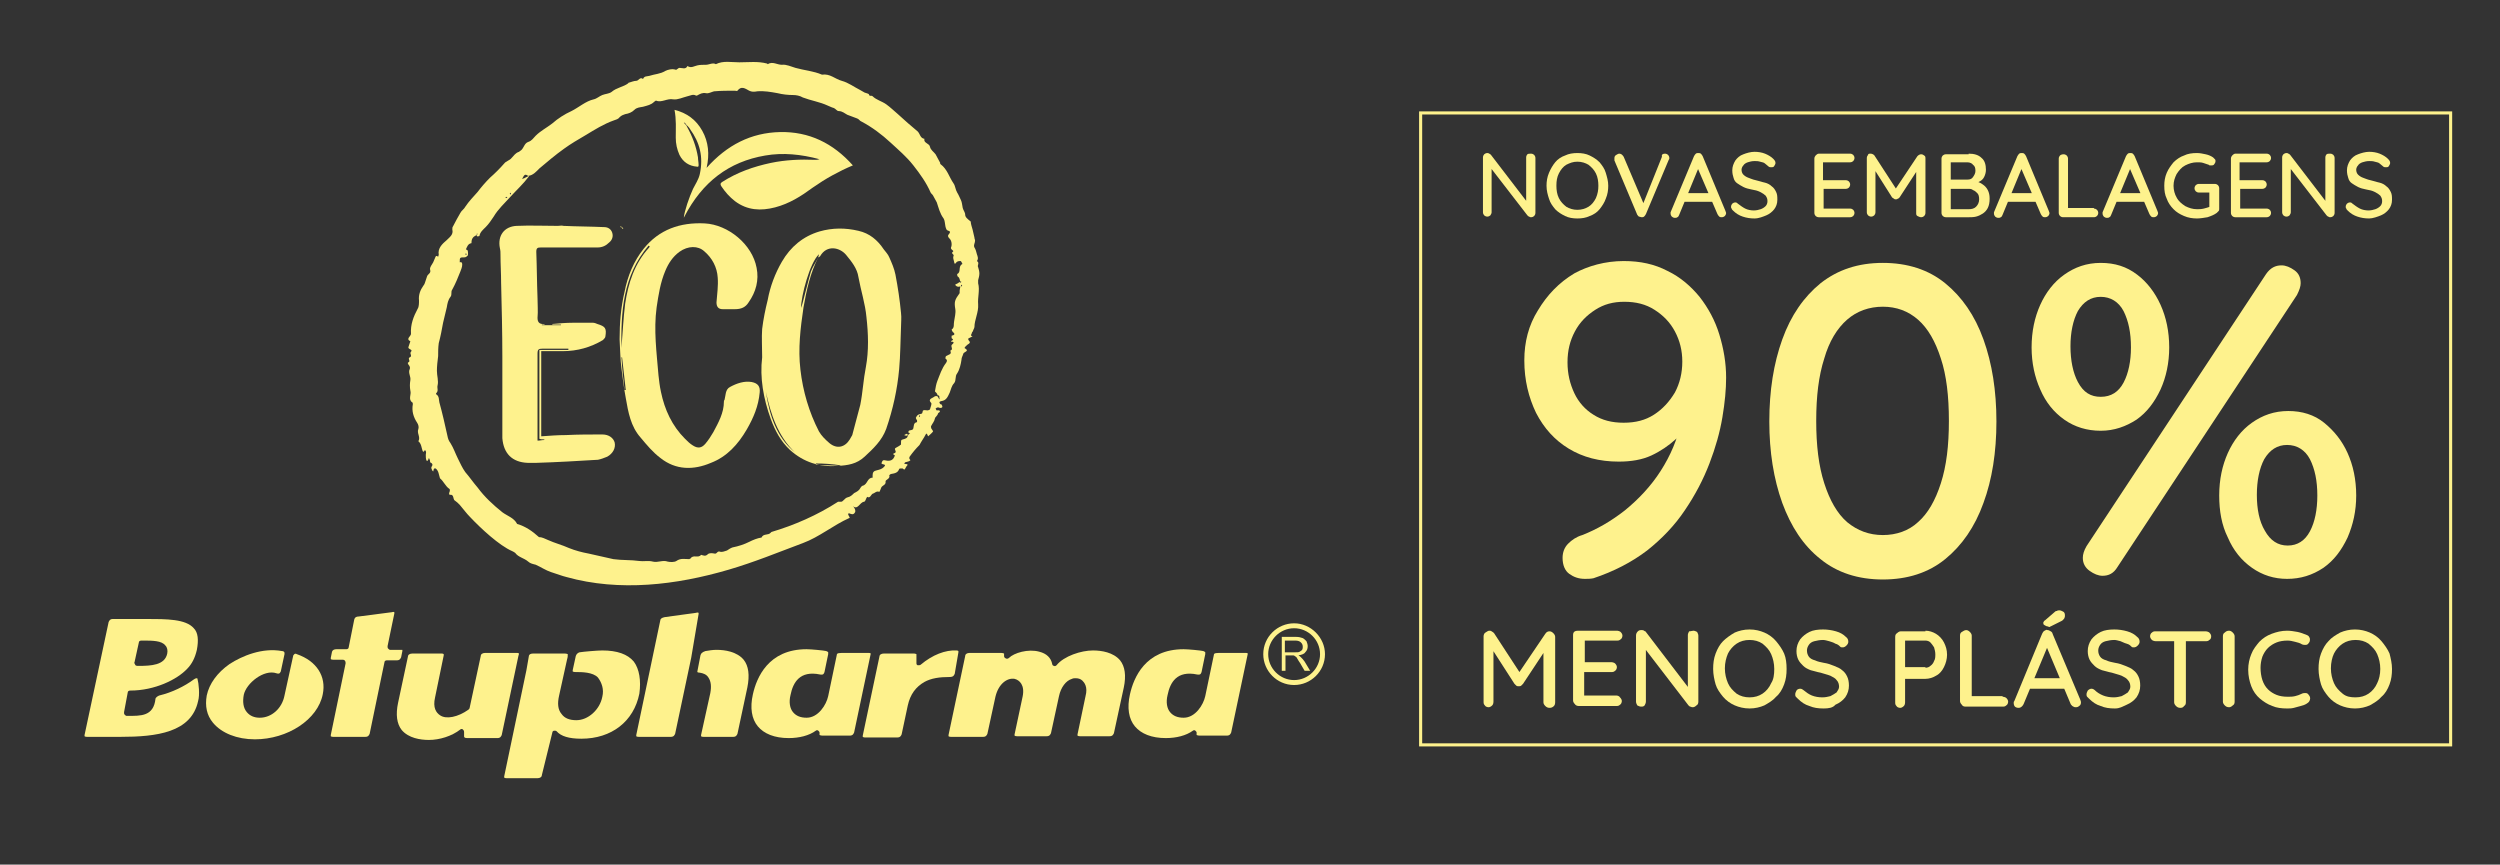 <svg xmlns="http://www.w3.org/2000/svg" xmlns:xlink="http://www.w3.org/1999/xlink" id="Layer_1" x="0px" y="0px" width="405.1px" height="140.1px" viewBox="0 0 405.1 140.1" xml:space="preserve"><rect x="0" y="0" width="405.1" height="140.1" fill="#333333" stroke="none"/> <g> <g> <g> <g> <path fill="#FEF28D" d="M111.3,20.5c0.9,1.6,1.5,3.2,1.8,5c0,0.4,0.1,0.8,0.1,1.2c0,0.2,0,0.4-0.3,0.3c-1.2-0.1-2.2-0.7-2.8-1.9 c-0.4-0.9-0.6-1.8-0.6-2.8c0-1.5,0.1-2.9-0.2-4.5c2,0.5,3.5,1.6,4.5,3.4c1,1.8,1.2,3.8,0.7,6c3.3-3.7,7.2-5.7,11.9-5.8 c4.7-0.1,8.6,1.8,11.8,5.4c-1.2,0.5-2.2,1-3.3,1.6c-1.1,0.6-2.2,1.3-3.2,2c-1.9,1.4-3.8,2.6-6.1,3.2c-2.3,0.6-4.5,0.5-6.5-1 c-0.9-0.7-1.6-1.5-2.2-2.4c-0.2-0.3-0.2-0.5,0.1-0.7c2.5-1.6,5.1-2.5,7.9-3.1c2.4-0.5,4.8-0.6,7.2-0.5c0.2,0,0.4,0,0.7-0.1 c-3-0.8-5.9-1.1-8.8-0.6c-5.9,1-10.2,4.3-13.1,9.9c0,0.1-0.1,0.1-0.1,0.2c0.1-1.1,0.9-3.4,1.5-4.7c0.4-0.8,0.9-1.5,1.1-2.4 c0.6-2.8,0-5.1-1.6-7.3c-0.1-0.2-0.3-0.4-0.5-0.6c-0.1-0.1-0.1-0.1-0.2-0.2c0-0.1-0.1-0.2-0.2-0.2c0-0.1,0-0.1-0.1-0.1 c0,0,0,0,0,0c0,0,0.1,0.1,0.1,0c-0.1,0.1,0,0.2,0.1,0.3C111.2,20.3,111.3,20.4,111.3,20.5z"></path> <path fill="#FEF28D" d="M100.7,36.9c-0.1-0.1-0.2-0.1-0.1-0.2l0,0C100.7,36.7,100.8,36.8,100.7,36.9 C100.8,36.9,100.8,36.9,100.7,36.9z"></path> <path fill="#FEF28D" d="M100.8,36.8c0.1,0.1,0.1,0.1,0.2,0.2c0,0-0.1,0.1-0.1,0.1C100.8,37,100.8,37,100.8,36.8 C100.8,36.9,100.8,36.9,100.8,36.8z"></path> <path fill="#FEF28D" d="M100.6,36.7c0,0.1-0.1,0-0.1,0c0,0,0,0,0,0C100.6,36.6,100.6,36.6,100.6,36.7 C100.6,36.7,100.6,36.7,100.6,36.7z"></path> <g> <path fill="#FEF28D" d="M123.5,57.9c0-1.7-0.1-3.2,0-4.6c0.2-1.6,0.5-3.1,0.9-4.7c0.4-2.2,1.2-4.3,2.3-6.2 c1.4-2.4,3.4-4.1,6.1-4.9c2.1-0.6,4.2-0.6,6.3-0.1c1.8,0.4,3.1,1.5,4.1,3c0.3,0.4,0.7,0.8,0.9,1.3c0.4,0.9,0.8,1.8,1,2.8 c0.4,2.1,0.7,4.1,0.9,6.2c0.1,0.8,0,1.5,0,2.3c-0.1,2.3-0.1,4.6-0.3,6.8c-0.3,3.3-1,6.5-2.1,9.7c-0.7,1.9-2.1,3.2-3.5,4.5 c-1.3,1.2-2.7,1.4-4.4,1.5c-2.9,0.2-5.5-0.6-7.7-2.6c-1.5-1.4-2.4-3.1-3.1-5C123.7,64.6,123.1,61.2,123.5,57.9z M132.6,41.7 c0-0.2,0.1-0.3,0.1-0.5c-1.5,1.4-2.9,6.8-2.9,8.7c0.1-0.2,0.1-0.4,0.2-0.6c0.5-1.8,0.9-3.6,1.4-5.3 C131.7,43.2,132.2,42.5,132.6,41.7c-1.3,2.5-1.9,5.3-2.4,8.1c-0.5,3.4-0.9,6.7-0.5,10.1c0.4,3.5,1.4,6.9,3,10 c0.4,0.7,1,1.3,1.7,1.9c1.2,1,2.5,0.7,3.3-0.6c0.1-0.2,0.3-0.5,0.4-0.7c0.4-1.6,0.9-3.3,1.3-4.9c0.4-2,0.5-4.1,0.9-6.1 c0.5-2.7,0.4-5.4,0.1-8.1c-0.2-2.2-0.9-4.3-1.3-6.5c-0.2-1.4-1.1-2.5-2-3.6c-1-1.2-3.1-1.7-4.2,0.2 C132.8,41.6,132.7,41.7,132.6,41.7z M128.8,73.3c-2.8-2.7-3.9-6.2-4.7-9.8C124.7,67.3,125.8,70.8,128.8,73.3z M132.2,75.1 c0,0.1,0,0.1,0,0.2c1.3,0.1,2.7,0.1,4,0.2c0,0,0-0.1,0-0.1C134.9,75.2,133.6,75.1,132.2,75.1z"></path> <path fill="#FEF28D" d="M100.4,55c0-2.6,0.2-5.2,0.8-7.7c0.5-2.6,1.5-5,3.1-7c2.5-3.1,5.9-4.3,9.9-4.1c3.8,0.2,7.7,3.4,8.4,7.2 c0.4,2-0.1,3.9-1.3,5.6c-0.5,0.8-1.2,1.1-2.2,1.1c-0.7,0-1.3,0-2,0c-0.7,0-1-0.4-1-1.1c0.1-1.3,0.3-2.7,0.2-4 c-0.1-1.7-0.9-3.2-2.2-4.3c-1-0.9-2.6-0.9-4,0.1c-1.1,0.8-1.8,1.9-2.3,3.1c-0.8,1.9-1.1,3.9-1.4,5.9c-0.5,3.7,0,7.3,0.3,11 c0.1,0.9,0.2,1.8,0.4,2.7c0.6,2.9,1.8,5.5,3.9,7.6c0.4,0.4,0.8,0.8,1.3,1.1c0.8,0.5,1.4,0.4,2-0.3c0.5-0.6,0.9-1.2,1.3-1.9 c0.8-1.5,1.7-3.1,1.7-4.9c0-0.1,0-0.2,0.1-0.3c0.2-0.7,0.1-1.7,0.9-2.1c1.1-0.6,2.3-1,3.5-0.8c1,0.2,1.4,0.7,1.3,1.7 c-0.2,2.2-1,4.1-2.1,6c-1.4,2.4-3.2,4.4-5.8,5.4c-2.8,1.2-5.7,1.2-8.2-0.8c-1.2-0.9-2.2-2.1-3.2-3.3c-1.6-1.8-2-4.1-2.4-6.4 c-0.3-1.6-0.5-3.2-0.7-4.8C100.5,58.2,100.5,56.6,100.4,55z M100.7,56.6c0-0.1,0-0.2,0-0.2c0.2-2.4,0.3-4.8,0.6-7.2 c0.5-3.3,1.5-6.5,3.9-9.1c0,0,0-0.1,0.1-0.2c-0.1,0-0.1,0-0.2-0.1C100.9,44.7,100.6,50.6,100.7,56.6z M101.2,63.2 c0.1,0,0.1,0,0.2,0c-0.2-1.8-0.4-3.5-0.6-5.3c0,0-0.1,0-0.1,0C100.8,59.7,101,61.5,101.2,63.2z"></path> <path fill="#FEF28D" d="M88.3,52.6c-0.2,0-0.3,0-0.5,0c0,0,0,0,0,0.1c1,0,2.1,0,3.1,0c0,0,0-0.1,0-0.1c-0.5,0-0.9,0-1.4,0 c0,0,0-0.1,0-0.1c1.1-0.1,2.2-0.2,3.3-0.2c1.1,0,2.2,0,3.3,0c0.2,0,0.5,0.1,0.7,0.2c1.3,0.4,1.5,0.7,1.3,2 c0,0.2-0.2,0.4-0.4,0.6c-2,1.2-4.2,1.8-6.5,1.8c-1.2,0-2.3,0-3.5,0c0,4.6,0,9.2,0,13.8c1.4-0.1,2.7-0.2,4-0.2 c2-0.1,3.9-0.1,5.9-0.1c1.1,0,1.8,0.6,2,1.3c0.2,0.9-0.3,1.8-1.2,2.3c-0.5,0.2-1,0.4-1.5,0.5c-3.3,0.2-6.7,0.4-10,0.5 c-0.5,0-0.9,0-1.4,0c-2.5-0.1-3.9-1.5-4.1-4c0-0.4,0-0.9,0-1.3c0-3.9,0-7.9,0-11.8c0-4-0.1-8.1-0.2-12.1c0-1.5-0.1-3-0.1-4.5 c0-0.4,0-0.7-0.1-1.1c-0.4-2,0.7-3.5,2.7-3.6c2.2-0.1,4.5,0,6.7,0c0.3,0,0.6-0.1,0.9,0c2.2,0.1,4.4,0.1,6.6,0.2 c0.6,0,1.1,0.3,1.3,0.9c0.2,0.6,0,1.2-0.5,1.6c-0.5,0.5-1.1,0.8-1.9,0.8c-2.1,0-4.1,0-6.2,0c-1,0-2,0-3,0 c-0.5,0-0.7,0.1-0.7,0.7c0.1,2.5,0.1,5,0.2,7.5c0,1.1,0.1,2.1,0,3.2c0,0.7,0.3,1,0.9,1C88.1,52.5,88.2,52.5,88.3,52.6 C88.3,52.5,88.3,52.6,88.3,52.6z M92.1,56.7c0-0.1,0-0.1,0-0.2c-1.4,0-2.8,0-4.2,0c-0.6,0-0.8,0.1-0.8,0.8c0,4.5,0,8.9,0,13.4 c0,0.2,0,0.4,0,0.7c0.4,0,0.7-0.1,1.1-0.1c0,0,0-0.1,0-0.1c-0.3,0-0.6,0-0.8-0.1c0-4.8,0-9.5,0-14.4 C89,56.7,90.5,56.7,92.1,56.7z"></path> </g> <path fill="#FEF28D" d="M156.4,34.8c0-0.4-0.3-0.7-0.4-1.1c-0.1-0.4-0.1-0.9-0.3-1.3c-0.2-0.4-0.4-0.9-0.6-1.2 c-0.3-0.5-0.3-1.1-0.6-1.5c-0.7-1-1-2.3-2.1-3.1c-0.1,0,0-0.2-0.1-0.3c-0.2-0.4-0.5-0.9-0.7-1.3c-0.3-0.4-0.8-0.7-0.9-1.2 c-0.1-0.6-1.1-0.6-0.9-1.3c-0.7-0.1-0.7-0.8-1.1-1.2c-1.1-0.9-2.1-1.8-3.2-2.8c-0.6-0.5-1.2-1.1-1.9-1.6 c-0.7-0.5-1.6-0.7-2.2-1.3c-0.2-0.2-0.5,0.1-0.6-0.3c0-0.1-0.4-0.2-0.7-0.3c-0.2-0.1-0.5-0.3-0.7-0.4c-1-0.5-1.9-1.2-3-1.5 c-1.1-0.3-1.9-1.2-3.2-1c-1.4-0.6-2.9-0.7-4.3-1.1c-0.7-0.2-1.5-0.6-2.2-0.5c-0.8,0-1.5-0.6-2.3-0.1c0,0-0.1-0.1-0.1-0.1 c-1.5-0.4-3-0.2-4.5-0.2c-1.3,0-2.6-0.3-3.8,0.3c-0.5-0.3-1.1,0.1-1.6,0.1c-0.5,0-1,0-1.4,0.1c-0.5,0.1-1,0.5-1.6,0.1 c-0.3,0.6-0.8,0.3-1.3,0.3c-0.2,0-0.5,0.4-0.6,0.3c-0.6-0.2-1.3,0-1.7,0.2c-0.8,0.5-1.7,0.5-2.6,0.8c-0.4,0.1-0.8,0-1,0.5 c-0.5-0.4-0.7,0.3-1.1,0.3c-0.4,0-0.8,0.2-1.2,0.3c0,0-0.1,0-0.1,0.1c-0.8,0.6-1.9,0.7-2.7,1.4c-0.4,0.3-1,0.3-1.5,0.5 c-0.5,0.2-0.9,0.6-1.4,0.7c-1.3,0.3-2.4,1.3-3.6,1.9c-1.1,0.5-2.2,1.2-3.1,2c-0.9,0.7-1.9,1.2-2.7,2c-0.4,0.4-0.6,0.8-1.2,1 c-0.6,0.2-0.7,0.9-1.1,1.3c-0.1,0.1-0.3,0.2-0.4,0.3c-0.6,0.2-0.8,0.6-1.2,1c-0.3,0.4-0.9,0.5-1.2,0.9c-0.7,0.8-1.5,1.6-2.3,2.3 c-0.7,0.7-1.4,1.5-2,2.3c-0.7,0.8-1.4,1.5-2,2.4c-0.2,0.4-0.6,0.6-0.8,1c-0.4,0.7-0.8,1.4-1.2,2.2c-0.1,0.1-0.1,0.3-0.1,0.5 c0.2,0.8-0.4,1.2-0.9,1.7c-0.7,0.6-1.5,1.3-1.3,2.4c0,0.1-0.1,0.2-0.1,0.3c-0.4-0.3-0.4,0-0.5,0.2c-0.1,0.2-0.2,0.5-0.3,0.7 c-0.2,0.4-0.6,0.8-0.5,1.2c0.2,0.6-0.4,0.7-0.5,1.1c-0.1,0.2-0.1,0.4-0.2,0.6c-0.1,0.3-0.2,0.7-0.4,0.9 c-0.5,0.7-0.8,1.5-0.7,2.4c0,0.4,0,1-0.2,1.3c-0.7,1.3-1.2,2.6-1.1,4.1c0,0.4-0.9,0.8-0.1,1.2c-0.1,0.3-0.2,0.6-0.3,0.9 c-0.2,0.4,0.8,0.4,0.4,0.8c-0.3,0.3,0.3,0.7-0.2,0.9c-0.4,0.2,0.2,0.6-0.2,0.8c-0.2,0.1-0.1,0.2,0,0.4c0.2,0.2,0.3,0.5,0.2,0.7 c-0.3,0.6,0.2,1.2,0.1,1.8c-0.1,0.6-0.1,1.1,0,1.7c0.2,0.6-0.4,1.4,0.3,1.9c0.1,0,0.1,0.2,0.1,0.3c-0.2,1.1,0.1,2.1,0.7,3 c0.2,0.3,0.3,0.7,0.2,1c-0.3,0.7,0.4,1.3,0,2c0.5,0.4,0.5,1.1,0.7,1.6c0,0,0.1,0.1,0.1,0.1c0.2,0,0.2-0.5,0.4-0.1 c0.1,0.2,0,0.4,0,0.6c0,0.3,0,0.6,0.1,0.9c0,0,0.1,0.1,0.2,0.1c0-0.1,0-0.2,0.1-0.2c0-0.1,0.1-0.2,0.1-0.3 c0,0.1,0.1,0.1,0.1,0.2c0.1,0.2,0.1,0.3,0.1,0.5c0.4,0.2,0.5,0.4,0.2,0.8c0,0.1,0,0.3,0.1,0.4c0,0.1,0.1,0.2,0.2,0.3 c0-0.1,0.1-0.3,0.1-0.4c0-0.1,0.2-0.1,0.3-0.1c0.5,0.4,0.5,1,0.7,1.6c0.6,0.5,0.9,1.3,1.5,1.7c0.1,0,0.1,0.2,0.1,0.3 c0,0.2-0.2,0.4-0.1,0.6c0.1,0.2,0.4-0.1,0.6,0.3c0.1,0.2,0.1,0.6,0.3,0.7c0.3,0.2,0.5,0.4,0.8,0.7c0.6,0.7,1.1,1.4,1.7,2 c1.7,1.8,4.7,4.6,6.8,5.5c0.2,0.1,0.4,0.2,0.5,0.3c0.5,0.7,1.4,0.8,2.1,1.4c0.3,0.3,0.8,0.4,1.2,0.5c0.9,0.4,1.6,0.9,2.5,1.2 c0.5,0.2,1,0.3,1.5,0.5c0.3,0.1,0.6,0.2,1,0.3c8.6,2.4,17.8,1.3,26.3-1.2c4.1-1.2,8-2.8,12-4.3c2.7-1,4.9-2.9,7.6-4.1 c0,0,0,0,0,0c-0.1-0.3-0.4-0.6-0.2-0.7c0.1-0.1,0.3,0.1,0.5,0.1c0.3,0.1,0.6-0.2,0.6-0.5c0-0.3-0.2-0.6-0.4-0.8 c0.8,0.7,1.1-0.6,1.8-0.7c0.2,0,0.3-0.4,0.4-0.6c0.1-0.1,0.1-0.2,0.1-0.2c0.5,0.3,0.6-0.3,0.9-0.5c0.4-0.1,0.6-0.5,1.1-0.3 c0.1-0.2,0.2-0.4,0.3-0.7c0.2-0.4,0.8-0.4,0.7-1c0-0.3,0.8-0.4,0.6-1c0,0,0.2-0.2,0.3-0.2c0.6-0.1,1.1-0.2,1.3-0.8 c0-0.1,0.3-0.1,0.5-0.1c0.2,0,0.3,0.4,0.5,0c0.1-0.2,0.2-0.4,0.4-0.6c-0.1,0-0.1-0.1-0.2-0.1c-0.1,0-0.2,0-0.4-0.1 c0.1-0.1,0.1-0.1,0.2-0.2c0.3-0.1,0.6-0.1,0.8-0.3c0.1-0.1-0.3-0.2-0.1-0.6c0.5-0.7,1-1.3,1.6-1.9c0.3-0.6,0.7-1.1,1-1.7 c0.1-0.2,0.2-0.2,0.3,0.1c0,0.1,0.1,0.1,0.1,0.2c0.3-0.3,0.6-0.5,0.8-0.8c0-0.1-0.2-0.3-0.3-0.5c0-0.1-0.1-0.3,0-0.4 c0.2-0.4,0.5-0.7,0.6-1.2c0-0.2,0.4-0.4,0.5-0.8c0-0.1,0.3-0.2,0.3-0.3c0-0.3-0.3-0.2-0.5-0.2c-0.1,0-0.1-0.2-0.2-0.3 c0.1-0.1,0.3-0.2,0.4-0.2c0.1,0,0.2,0.1,0.4,0.1c0.3,0,0.4-0.2,0.2-0.5c0-0.1-0.2-0.1-0.2-0.1c-0.2-0.2-0.3-0.4,0.1-0.5 c0.9-0.1,1.1-0.8,1.4-1.4c0.2-0.5,0.3-1.1,0.7-1.5c0.4-0.5,0.1-1.1,0.5-1.6c0.4-0.6,0.6-1.5,0.7-2.2c0-0.4,0.2-0.6,0.3-1 c0.1-0.3,1.1-0.4,0.2-0.9c0,0,0-0.1,0.1-0.2c0.2-0.2,0.4-0.4,0.6-0.5c0.4-0.3-0.1-0.5-0.1-0.7c0-0.1,0-0.2,0.1-0.2 c0.2-0.1,0.4-0.2,0.6-0.3c-0.5-0.1-0.1-0.4-0.1-0.6c0-0.1,0.2-0.2,0.2-0.4c0.1-0.2,0.2-0.4,0.2-0.5c0-1.2,0.7-2.4,0.6-3.7 c-0.1-1.1,0.3-2.3,0-3.4c0-0.2,0-0.3,0-0.5c0.1-0.4,0.2-0.7,0.2-1.1c0-0.3-0.1-0.7-0.2-1c-0.2-0.3,0.3-0.7-0.2-1 c0.3-0.4,0.1-0.8,0-1.1c-0.1-0.4-0.2-0.8-0.4-1.1c-0.2-0.4,0.1-0.7,0.1-1.1c0-0.2-0.1-0.3-0.1-0.5l-0.3-1.3 c-0.1-0.4-0.3-0.9-0.3-1.3C156.8,35.5,156.4,35.2,156.4,34.8z M82.7,31.2c0,0.1,0.1,0.1,0.1,0.2c0,0,0,0.1-0.1,0.1 c0,0-0.1-0.1-0.1-0.1C82.7,31.2,82.7,31.2,82.7,31.2z M82.1,31.9c0,0,0.1,0,0.1,0.1c-0.1,0-0.1,0.1-0.2,0.1c0,0-0.1,0-0.1-0.1 C82,32,82,31.9,82.1,31.9z M75.5,41c0,0.1,0.1,0.1,0.1,0.2c0,0,0,0.1-0.1,0.1c0,0-0.1-0.1-0.1-0.1C75.5,41.1,75.5,41,75.5,41z M149,67.6l-0.1-0.1c0-0.1,0-0.1,0.1-0.2c0,0,0.1,0,0.1,0.1C149,67.5,149,67.5,149,67.6z M155.9,46.3c0,0.1-0.1,0.1-0.2,0.1 c0-0.2,0.1-0.2,0.1-0.3C155.9,46.2,155.9,46.3,155.9,46.3z M155.9,42.8c-0.7,0.4-0.1,1.3-0.8,1.6c0,0,0,0.4,0.1,0.4 c0.3,0.2,0.3,0.5,0.4,0.8l0.1,0c0,0,0,0-0.1,0c0.1,0,0.2,0.1,0.2,0.1c-0.1,0-0.1,0.1-0.2,0.1c0,0-0.1-0.1-0.1-0.1 c-0.2,0.1-0.4,0.3-0.5,0.3c-0.2,0.1-0.3,0.1-0.1,0.3c0.2,0.2,0.5,0.2,0.7,0.1c0,0.3-0.1,0.5-0.1,0.7c0,0.1,0,0.3,0,0.4 c-0.8,1.1-0.9,1.4-0.7,2.6c0.1,0.6-0.1,1.3-0.2,2c-0.1,0.4,0.1,1-0.4,1.3c0,0,0.1,0.3,0.2,0.4c0.4,0.3,0.3,0.5-0.2,0.6 c0,0,0,0.4,0,0.4c0.3,0.2,0.3,0.3,0,0.4c0,0-0.1,0.2-0.1,0.2c0.4-0.1,0.6,0.1,0.2,0.4c-0.4,0.3,0.3,0.8-0.3,1 c0,0.2,0.2,0.4-0.1,0.6c-0.2,0.1-0.4,0.2-0.6,0.3c-0.1,0.1-0.1,0.3-0.1,0.4c0.3,0.2,0.3,0.4,0.1,0.7c-0.7,0.9-1,1.9-1.4,2.9 c-0.2,0.5-0.3,1.1-0.4,1.7c0,0.1,0.4,0.3,0.4,0.6c0,0,0.1,0.1,0.1,0.1c0,0,0-0.1,0-0.1c0.1,0.1,0.2,0.2,0.3,0.4 c-0.1,0-0.1,0-0.2-0.1c0.2,0.3,0.2,0.4,0.1,0.4c-0.1-0.2-0.2-0.3-0.3-0.5c-0.4-0.1-0.5,0.1-0.7,0.2c-0.4,0.2-0.8,0.4-0.3,0.9 c0.1,0.2-0.1,0.6-0.2,1c0,0.1-0.3,0.2-0.4,0.2c-0.2,0-0.5-0.1-0.7,0c-0.1,0-0.1,0.4-0.2,0.5c-0.2,0.1-0.5,0.1-0.6,0.2 c-0.2,0.1-0.3,0.3-0.4,0.5c0,0.1,0.1,0.3,0.2,0.4c0,0.1,0,0.2,0,0.3c-0.6,0.1-0.5,0.6-0.6,1c-0.1,0.5-0.9,0.1-0.8,0.7 c0.1,0,0.2,0.1,0.3,0.1c-0.1,0-0.1,0.1-0.2,0.1c-0.1,0.1-0.1,0.2-0.2,0.3c0-0.1,0-0.2-0.1-0.3c-0.1,0-0.2,0-0.3,0.1 c-0.1,0-0.1,0.1-0.2,0.1c0.1,0,0.2,0.1,0.3,0.1c0.1,0,0.2,0,0.3-0.1c0,0.5-0.4,0.6-0.8,0.7c-0.3,0.1-0.3,0.1-0.3,0.7 c0,0.1,0,0.2-0.1,0.2c-0.2,0.2-0.5,0.3-0.8,0.5c-0.3,0.2,0.3,0.6-0.1,0.8c-0.6,0.2,0,0.3,0,0.4c-0.2,0.7-0.7,1-1.5,0.8 c-0.4-0.1-0.5,0-0.6,0.3c-0.1,0.2-0.1,0.2,0.1,0.3c0.5,0.1,0.5,0.2,0.2,0.5c-0.3,0.3-0.7,0.4-1.1,0.5c-0.5,0.1-0.7,0.3-0.7,0.8 c0,0.1,0,0.2,0,0.4c-0.9,0-0.8,1.1-1.6,1.3c-0.1,0-0.3,0.2-0.4,0.4c-0.2,0.4-0.6,0.6-1,0.8c-0.3,0.3-0.6,0.6-1.1,0.7 c-0.4,0.1-0.7,0.7-1,0.7c-0.2,0-0.3,0-0.5,0c-3.4,2.2-7.1,3.8-10.8,4.9c0,0,0,0-0.1,0.1c-0.4,0.5-1.2,0.1-1.5,0.8 c-0.7,0.1-1.4,0.4-2,0.7c-0.8,0.4-1.7,0.7-2.7,0.9c-0.3,0.1-0.6,0.3-0.9,0.5c-0.3,0.1-0.8,0.3-1.1,0.2c-0.5-0.2-0.5,0.4-0.9,0.3 c-0.4-0.1-0.9-0.1-1.1,0.1c-0.4,0.4-0.7,0.2-1.1,0.1c-0.4,0.6-1.3-0.1-1.7,0.6c0,0-0.1,0-0.2,0.1c-0.7,0-1.4-0.2-2.1,0.3 c-0.3,0.2-1,0.2-1.4,0.1c-0.8-0.3-1.6,0.2-2.4,0c-0.7-0.2-1.5,0-2.2-0.1c-1.4-0.2-2.8-0.1-4.2-0.3c-1.3-0.3-2.7-0.6-4-0.9 c-1.1-0.2-2.2-0.5-3.2-0.9c-1.1-0.5-2.3-0.8-3.4-1.3c-0.3-0.1-0.6-0.3-1-0.4c-0.2-0.1-0.4,0-0.5-0.1c-1-0.9-2.1-1.7-3.5-2.1 c-0.5-1-1.6-1.3-2.4-1.9c-1.5-1.2-2.9-2.5-4-4c-0.7-0.8-1.3-1.7-2-2.5c-0.5-0.7-0.8-1.4-1.2-2.2c-0.4-0.8-0.7-1.7-1.2-2.5 c-0.3-0.4-0.4-0.7-0.5-1.2c-0.4-1.8-0.8-3.6-1.3-5.4c-0.1-0.4,0-1-0.5-1.3c0,0-0.1-0.1,0-0.2c0.4-0.4,0.1-0.8,0.2-1.2 c0.2-0.8-0.1-1.6-0.1-2.4c0-0.8,0.1-1.6,0.2-2.4c0-0.7,0-1.4,0.1-2.1c0.3-1.1,0.5-2.2,0.7-3.3c0.2-0.8,0.4-1.7,0.6-2.5 c0.1-0.6,0.2-1.2,0.6-1.7c0.3-0.4,0-0.8,0.3-1.2c0.5-0.9,0.9-1.9,1.3-2.9c0.1-0.3,0.3-0.7,0.3-1.1c0-0.2,0-0.5-0.4-0.4 c0-0.8,0-0.8,0.8-0.8c0.2,0,0.4-0.2,0.5-0.3c0.1-0.3,0-0.6,0-0.8c-0.1-0.1-0.3-0.2-0.3-0.2c0.2-0.4,0.3-0.9,0.9-1 c0-0.7,0.2-1,0.8-1.3c0-0.2,0.1-0.2,0.1-0.3c0,0.1,0.1,0.1,0.1,0.1c0,0.1-0.1,0.1-0.2,0.1l0.1,0.3c0.1,0,0.4,0,0.4-0.1 c0.1-0.6,0.6-1,1-1.4c0.5-0.5,0.9-1.1,1.3-1.7c0.7-1.2,1.8-2.2,2.7-3.2c1-1.1,2.1-2.1,3-3.3c0,0,0-0.1,0-0.1 c-0.2,0.1-0.4,0.2-0.6,0.3c-0.1,0.1-0.3,0.1-0.5,0.2c0.4-0.8,0.5-0.8,1-0.5c0.8-0.1,1.3-0.7,1.8-1.2c1.3-1.1,2.6-2.2,4-3.2 c1.1-0.8,2.3-1.5,3.5-2.2c1.5-0.9,2.9-1.8,4.6-2.4c0.3-0.1,0.7-0.2,0.9-0.5c0.3-0.3,0.6-0.4,0.9-0.5c0.6-0.1,1.1-0.3,1.5-0.7 c0.4-0.4,0.9-0.4,1.4-0.5c0.7-0.2,1.3-0.3,1.8-0.8c0.1-0.1,0.3-0.2,0.3-0.2c0.9,0.4,1.8-0.4,2.8-0.2c0.7,0.1,1.5-0.3,2.3-0.5 c0.5-0.1,0.9-0.4,1.4-0.1c0,0,0.2,0,0.3-0.1c0.4-0.2,0.7-0.4,1.3-0.3c0.4,0.1,0.9-0.2,1.3-0.3c1.1-0.1,2.3-0.1,3.4-0.1 c0.1,0,0.3,0.1,0.4,0c0.6-0.8,1.2-0.4,1.9,0c0.4,0.2,0.8,0.2,1.3,0.1c1.1-0.1,2.2,0.1,3.3,0.3c0.8,0.2,1.7,0.3,2.5,0.3 c0.5,0,1.1,0.1,1.6,0.4c1.3,0.5,2.7,0.7,4,1.3c0.3,0.1,0.6,0.3,1,0.4c0.3,0.1,0.5,0.5,0.8,0.5c0.6,0,1,0.4,1.4,0.6 c0.5,0.2,1.1,0.4,1.6,0.6c0.3,0.1,0.4,0.4,0.7,0.5c1.7,0.9,3.3,2.1,4.7,3.4c1.3,1.2,2.6,2.3,3.7,3.7c1.1,1.4,2.1,2.8,2.8,4.4 c0.1,0.2,0.3,0.3,0.4,0.5c0.2,0.4,0.4,0.7,0.6,1.1c0.3,0.9,0.5,1.8,1.1,2.6c0.2,0.3,0.2,0.8,0.3,1.3c0.1,0.3,0.1,0.6,0.5,0.7 c0.3,0.1,0.3,0.2,0.1,0.5c-0.3,0.3-0.2,0.5,0.1,0.8c0.3,0.3,0.4,1,0.2,1.4c-0.1,0.4,0.6,0.5,0.3,0.7c-0.4,0.3,0.3,0.4,0.1,0.7 c-0.1,0.2,0,0.6,0.1,0.9c0.1,0.7,0.3,0.1,0.5,0c0.1,0,0.2-0.1,0.3-0.1c0.1,0,0.2,0,0.3,0C155.9,42.6,156,42.8,155.9,42.8z"></path> </g> </g> </g> </g> <g> <g> <g> <path fill="#FEF28D" d="M32,110c0,0,0-0.1-0.1-0.1c-0.1,0-0.2,0-0.5,0.2c-1.5,1.1-3.5,2.1-5.6,2.6c-0.3,0.1-0.6,0.4-0.6,0.5 c-0.3,2.9-2.4,2.8-4.5,2.8l-0.2,0c-0.1,0-0.2-0.1-0.3-0.2c-0.1-0.1-0.1-0.2-0.1-0.4l0.6-3.2c0-0.2,0.2-0.3,0.4-0.3 c4,0,7.6-1.8,9.2-3.5c0.8-0.8,1.3-1.8,1.6-3.1c0.3-1.6,0.2-2.8-0.5-3.5c-1.3-1.5-4.4-1.5-7.7-1.5h-5.4c-0.5,0-0.6,0.3-0.7,0.5 l-3.9,18.3c0,0,0,0,0,0c0,0.1,0,0.2,0,0.2c0,0,0.1,0.1,0.4,0.1h5.4c5.9,0,11.5-0.7,12.6-5.8C32.4,112.6,32.2,110.7,32,110z M21.8,107.3l0.7-3.2c0-0.2,0.2-0.3,0.4-0.3l0.3,0c1.5,0,3,0,3.6,0.8c0.3,0.3,0.4,0.8,0.3,1.3c0,0,0,0,0,0c-0.4,1.9-2.6,2-4.7,2 c0,0-0.1,0-0.1,0h-0.1c-0.1,0-0.3-0.1-0.3-0.2C21.8,107.5,21.7,107.4,21.8,107.3z"></path> <path fill="#FEF28D" d="M45.7,105.5c-3.2-0.6-6.5,0.8-8.5,2.1c-2,1.4-3.3,3.2-3.7,5.1c-0.3,1.7,0,3.2,1,4.4 c1.4,1.7,3.9,2.7,6.8,2.7c5.3,0,10.2-3.2,11-7.3c0.6-2.9-1-5.4-4.2-6.5c0,0,0,0,0,0c-0.2-0.1-0.3-0.1-0.4,0 c-0.1,0.1-0.2,0.2-0.2,0.3l-1.4,6.4c-0.4,2.1-2.1,3.6-4,3.6c-0.9,0-1.6-0.3-2.1-0.9c-0.6-0.7-0.7-1.7-0.5-2.8 c0.4-1.9,3.3-4.2,5.3-3.5c0.6,0.2,0.6-0.2,0.7-0.3l0.6-2.8c0-0.1,0-0.2,0-0.2C46.1,105.6,45.9,105.5,45.7,105.5z"></path> <path fill="#FEF28D" d="M64.8,105.3h-1.6c-0.1,0-0.2-0.1-0.3-0.2c-0.1-0.1-0.1-0.2-0.1-0.4l1.1-5.3c0-0.1,0-0.2,0-0.2 c0,0-0.1-0.1-0.4,0l-5.4,0.7c-0.3,0-0.6,0.1-0.7,0.5l-0.9,4.5c0,0.2-0.2,0.3-0.4,0.3h-1.6c-0.3,0-0.6,0.1-0.7,0.4c0,0,0,0,0,0 l-0.2,1c0,0.1,0,0.2,0,0.2c0,0,0.1,0.1,0.4,0.1h1.6c0.1,0,0.3,0.1,0.3,0.2c0.1,0.1,0.1,0.2,0.1,0.4l-2.4,11.6c0,0.1,0,0.2,0,0.2 c0,0,0.1,0.1,0.4,0.1h5.2c0.5,0,0.6-0.3,0.7-0.5l2.4-11.6c0-0.2,0.2-0.3,0.4-0.3h1.6c0.5,0,0.6-0.3,0.7-0.5l0.2-1 c0-0.1,0-0.2,0-0.2C65.1,105.3,65,105.3,64.8,105.3z"></path> <path fill="#FEF28D" d="M84.1,105.9c0,0-0.1-0.1-0.3-0.1h-5.2c-0.4,0-0.7,0.2-0.7,0.5l-1.8,8.4c0,0.1-0.1,0.2-0.2,0.3 c-1.7,1.2-3.6,1.6-4.6,0.9c-0.6-0.4-1.2-1.2-0.8-2.9l1.4-6.8c0-0.1,0-0.2,0-0.2c0,0-0.1-0.1-0.3-0.1h-4.8c-0.4,0-0.7,0.2-0.7,0.5 l-1.6,7.5c-0.4,1.9-0.2,3.4,0.6,4.4c1.1,1.3,3,1.6,4.4,1.6c1.7,0,3.7-0.6,5.1-1.7c0.1-0.1,0.3-0.1,0.4,0c0.1,0.1,0.2,0.2,0.2,0.4 v0.7c0,0.1,0,0.3,0.5,0.3h4.9c0.5,0,0.6-0.3,0.7-0.5l2.7-12.8C84.1,106,84.1,105.9,84.1,105.9z"></path> <path fill="#FEF28D" d="M102.7,107.2c-1-1.2-2.7-1.8-5.1-1.8c-0.8,0-3.1,0.2-3.7,0.3c-0.3,0.1-0.5,0.3-0.6,0.6l-0.5,2.3 c0,0.1,0,0.2,0,0.2c0,0,0.1,0.1,0.5,0.1c0,0,0,0,0,0h0.1c0.8,0,2.7,0,3.5,0.9c0.6,0.8,1,1.9,0.7,3.1c-0.4,2.1-2.3,3.8-4.2,3.8 c-1.1,0-1.9-0.3-2.4-1c-0.6-0.7-0.7-1.7-0.4-3l1.3-5.9c0.1-0.3,0.1-0.5,0.1-0.8v0c0,0-0.2-0.1-0.5-0.1h-5.1 c-0.6,0-0.7,0.3-0.7,0.4c0,0,0,0,0,0l-0.4,2.3c0,0,0,0,0,0l-3.6,17.2c0,0.1,0,0.2,0,0.2c0,0,0.1,0.1,0.4,0.1h5 c0.4,0,0.7-0.2,0.7-0.5l1.7-6.9c0-0.2,0.2-0.3,0.3-0.3c0.2,0,0.3,0,0.4,0.1c0.7,0.8,2,1.2,4,1.2c4.9,0,8.5-2.8,9.4-7.3 C103.9,110.3,103.6,108.4,102.7,107.2z"></path> <g> <path fill="#FEF28D" d="M121.1,111.4c0.4-2,0.2-3.5-0.6-4.5c-1.1-1.3-3-1.6-4.4-1.6c-0.6,0-1.2,0.1-1.8,0.2 c-0.6,0.2-0.7,0.4-0.8,0.7l-0.5,2.6c0,0.1,0,0.1,0,0.1c0,0,0.1,0.1,0.4,0.1c0.6,0.1,1.1,0.3,1.4,0.8c0.4,0.6,0.5,1.4,0.3,2.5 l-1.5,6.8c0,0.1,0,0.2,0,0.2c0,0,0.1,0.1,0.4,0.1h4.8c0.5,0,0.6-0.3,0.7-0.5L121.1,111.4C121.1,111.4,121.1,111.4,121.1,111.4z"></path> <path fill="#FEF28D" d="M113.2,99.5c0-0.1,0-0.2,0-0.2c0,0-0.2-0.1-0.4,0l-5.1,0.7c-0.5,0.1-0.7,0.3-0.7,0.5l-3.9,18.6 c0,0,0,0,0,0c0,0.1,0,0.2,0,0.2c0,0,0.1,0.1,0.4,0.1h5.2c0.5,0,0.6-0.3,0.7-0.5l2.6-12.3L113.2,99.5z"></path> </g> <path fill="#FEF28D" d="M141.1,105.9c0,0-0.1-0.1-0.3-0.1h-4.4c-0.8,0-0.8,0.2-0.8,0.3l-1.4,6.7c-0.3,1.4-1.6,3.5-3.5,3.5 c-1,0-1.7-0.3-2.2-0.9c-0.5-0.6-0.7-1.6-0.4-2.8c0.4-2,1.5-4,4.8-3.3c0.6,0.1,0.6-0.2,0.7-0.4l0.6-2.9c0-0.1,0-0.2,0-0.3 c0-0.1-0.2-0.1-0.3-0.2c-0.4-0.1-2.5-0.3-3.2-0.3c-6.2,0-8.1,4.6-8.7,7.3c-0.5,2.2-0.2,4,0.8,5.2c1,1.2,2.7,1.9,5,1.9 c1.7,0,3.3-0.4,4.4-1.2c0.1-0.1,0.3-0.1,0.4,0c0.1,0.1,0.2,0.2,0.2,0.3l0,0.4c0,0,0.2,0.1,0.5,0.1h4.4c0.5,0,0.6-0.3,0.7-0.5 l2.7-12.8C141.1,106,141.1,105.9,141.1,105.9z"></path> <path fill="#FEF28D" d="M202.2,105.9c0,0-0.1-0.1-0.3-0.1h-4.4c-0.8,0-0.8,0.2-0.8,0.3l-1.4,6.7c-0.3,1.4-1.6,3.5-3.5,3.5 c-1,0-1.7-0.3-2.2-0.9c-0.5-0.6-0.7-1.6-0.4-2.8c0.4-2,1.5-4,4.8-3.3c0.6,0.1,0.6-0.2,0.7-0.4l0.6-2.9c0-0.1,0-0.2,0-0.3 c0-0.1-0.2-0.1-0.3-0.2c-0.4-0.1-2.5-0.3-3.2-0.3c-6.2,0-8.1,4.6-8.7,7.3c-0.5,2.2-0.2,4,0.8,5.2c1,1.2,2.7,1.9,5,1.9 c1.7,0,3.3-0.4,4.4-1.2c0.1-0.1,0.3-0.1,0.4,0c0.1,0.1,0.2,0.2,0.2,0.3l0,0.4c0,0,0.2,0.1,0.5,0.1h4.4c0.5,0,0.6-0.3,0.7-0.5 l2.7-12.8C202.2,106,202.2,105.9,202.2,105.9z"></path> <path fill="#FEF28D" d="M155.3,105.7c0-0.1,0-0.2,0-0.2c0,0-0.1-0.1-0.3-0.1c-1.8-0.1-3.9,0.7-5.8,2.3c-0.1,0.1-0.3,0.1-0.5,0.1 c-0.2-0.1-0.2-0.2-0.2-0.4l0-1.2c0,0,0,0,0,0c0-0.1,0-0.2,0-0.2c0,0-0.2-0.1-0.4-0.1h-4.9c-0.4,0-0.7,0.2-0.7,0.5l-2.7,12.8 c0,0.1,0,0.2,0,0.2c0,0,0.1,0.1,0.4,0.1h5.2c0.5,0,0.6-0.3,0.7-0.5l1-4.7c0.4-1.8,1.3-3,2.7-3.8c1.1-0.6,2.4-0.8,4.1-0.8 c0.7,0,0.7-0.4,0.8-0.5L155.3,105.7C155.3,105.7,155.3,105.7,155.3,105.7z"></path> <path fill="#FEF28D" d="M182.1,111.4c0.4-1.9,0.2-3.4-0.6-4.4c-1.1-1.3-3-1.6-4.4-1.6c-1.9,0-4.7,0.9-5.9,2.4 c-0.1,0.1-0.3,0.2-0.4,0.1c-0.2,0-0.3-0.2-0.3-0.3c-0.2-1-0.9-1.7-2.1-2c-1.8-0.5-4.1,0.2-4.9,1c-0.1,0.1-0.3,0.2-0.5,0.1 c-0.2-0.1-0.3-0.2-0.3-0.4l0-0.4c0,0,0,0,0,0c0,0-0.2-0.1-0.5-0.1h-5.1c-0.4,0-0.7,0.2-0.7,0.5l-2.7,12.8c0,0.1,0,0.2,0,0.2 c0,0,0.1,0.1,0.4,0.1h5.2c0.5,0,0.6-0.3,0.7-0.5l1.3-6c0.5-2.1,1.9-3.1,3.1-2.9c0.8,0.2,1.7,1,1.3,2.9l-1.3,6.1 c0,0.1,0,0.2,0,0.2c0,0,0.1,0.1,0.4,0.1h4.8c0.5,0,0.6-0.3,0.7-0.5l1.3-6c0.3-1.4,1.1-2.5,2.1-2.8c0.2-0.1,0.4-0.1,0.6-0.1 c0.4,0,0.8,0.1,1.1,0.4c0.3,0.3,0.9,1,0.5,2.5l-1.3,6.2c0,0.1,0,0.2,0,0.2c0,0,0.1,0.1,0.4,0.1h4.8c0.5,0,0.6-0.3,0.7-0.5 L182.1,111.4C182.1,111.4,182.1,111.4,182.1,111.4z"></path> </g> </g> <g> <g> <path fill="#FEF28D" d="M209.7,111c-2.8,0-5-2.3-5-5c0-2.8,2.3-5,5-5s5,2.3,5,5C214.7,108.8,212.4,111,209.7,111z M209.7,101.8 c-2.3,0-4.2,1.9-4.2,4.2c0,2.3,1.9,4.2,4.2,4.2c2.3,0,4.2-1.9,4.2-4.2C213.9,103.7,212,101.8,209.7,101.8z"></path> </g> <g> <path fill="#FEF28D" d="M207.7,108.8v-5.6h2.3c0.5,0,0.8,0.1,1.1,0.2c0.2,0.1,0.4,0.3,0.6,0.5c0.1,0.3,0.2,0.5,0.2,0.8 c0,0.4-0.1,0.7-0.4,1c-0.2,0.3-0.6,0.4-1.1,0.5c0.2,0.1,0.3,0.2,0.4,0.3c0.2,0.2,0.4,0.4,0.6,0.7l0.9,1.5h-0.9l-0.7-1.2 c-0.2-0.3-0.4-0.6-0.5-0.8c-0.1-0.2-0.2-0.3-0.4-0.4c-0.1-0.1-0.2-0.1-0.3-0.1c-0.1,0-0.2,0-0.4,0h-0.8v2.5H207.7z M208.4,105.7 h1.5c0.3,0,0.6,0,0.7-0.1c0.2-0.1,0.3-0.2,0.4-0.3c0.1-0.2,0.1-0.3,0.1-0.5c0-0.3-0.1-0.5-0.3-0.7c-0.2-0.2-0.5-0.3-0.9-0.3h-1.7 V105.7z"></path> </g> </g> </g> <g> <path fill="#FEF28D" d="M263.1,42.3c2.7,0,5,0.5,7.1,1.6c2.1,1,3.8,2.5,5.2,4.2c1.4,1.8,2.5,3.8,3.2,6.1c0.7,2.3,1.1,4.6,1.1,7 c0,1.9-0.2,4-0.6,6.4c-0.4,2.4-1.1,4.9-2.1,7.5c-1,2.6-2.3,5.1-4,7.6c-1.6,2.4-3.7,4.6-6.1,6.5c-2.5,1.9-5.4,3.4-8.7,4.5 c-0.5,0.1-0.9,0.1-1.4,0.1c-1,0-1.8-0.3-2.5-0.8s-1.1-1.4-1.1-2.6c0-0.9,0.3-1.7,0.9-2.3c0.6-0.6,1.3-1.1,2.3-1.4 c2.3-0.9,4.6-2.2,6.9-4c2.2-1.8,4.2-3.9,5.8-6.4c1.6-2.5,2.7-5.1,3.3-7.9l1.8-0.3c-0.7,1-1.6,2-2.7,3.1c-1.1,1-2.4,1.9-3.9,2.6 c-1.5,0.7-3.3,1-5.3,1c-3.1,0-5.8-0.7-8.1-2.1c-2.3-1.4-4-3.3-5.3-5.8c-1.2-2.5-1.9-5.3-1.9-8.5c0-3,0.7-5.7,2.2-8.1 c1.5-2.5,3.4-4.5,5.9-6C257.3,43.1,260.1,42.3,263.1,42.3z M263.2,48.9c-1.8,0-3.3,0.4-4.7,1.3c-1.4,0.9-2.5,2-3.3,3.5 c-0.8,1.5-1.2,3.1-1.2,5c0,1.9,0.4,3.5,1.1,5c0.7,1.5,1.8,2.7,3.1,3.5c1.4,0.9,3,1.3,4.9,1.3c1.9,0,3.5-0.4,4.9-1.3 s2.5-2.1,3.4-3.6c0.8-1.5,1.2-3.2,1.2-5c0-1.8-0.4-3.4-1.2-4.9c-0.8-1.5-1.9-2.6-3.3-3.5C266.7,49.3,265.1,48.9,263.2,48.9z"></path> <path fill="#FEF28D" d="M305.1,93.9c-4,0-7.4-1.1-10.1-3.3c-2.8-2.2-4.8-5.3-6.2-9.1c-1.4-3.9-2.1-8.3-2.1-13.2 c0-5,0.7-9.4,2.1-13.3c1.4-3.9,3.5-6.9,6.2-9.1c2.8-2.2,6.1-3.3,10.1-3.3c4,0,7.4,1.1,10.1,3.3c2.7,2.2,4.8,5.2,6.2,9.1 c1.4,3.9,2.1,8.3,2.1,13.3c0,5-0.7,9.4-2.1,13.2c-1.4,3.9-3.5,6.9-6.2,9.1C312.5,92.8,309.1,93.9,305.1,93.9z M305.1,86.7 c2.2,0,4.2-0.7,5.7-2.1c1.6-1.4,2.8-3.5,3.7-6.3c0.9-2.8,1.3-6.1,1.3-10.1c0-4-0.4-7.4-1.3-10.1c-0.9-2.8-2.1-4.9-3.7-6.3 c-1.6-1.4-3.5-2.1-5.7-2.1c-2.2,0-4.2,0.7-5.8,2.1c-1.6,1.4-2.9,3.5-3.7,6.3c-0.9,2.8-1.3,6.1-1.3,10.1c0,4,0.4,7.3,1.3,10.1 s2.1,4.9,3.7,6.3C301,86,302.9,86.7,305.1,86.7z"></path> <path fill="#FEF28D" d="M340.4,69.8c-2.2,0-4.2-0.6-5.9-1.8c-1.7-1.2-3-2.8-3.9-4.9c-0.9-2-1.4-4.3-1.4-6.8c0-2.6,0.5-4.9,1.4-6.9 c0.9-2,2.2-3.7,3.9-4.9c1.7-1.2,3.6-1.9,5.9-1.9c2.3,0,4.2,0.6,5.9,1.9c1.6,1.2,2.9,2.9,3.8,4.9c0.9,2,1.4,4.3,1.4,6.9 c0,2.5-0.5,4.8-1.4,6.8c-1,2.1-2.2,3.7-3.9,4.9C344.5,69.1,342.6,69.8,340.4,69.8z M340.4,64.3c1.7,0,2.9-0.8,3.7-2.3 c0.8-1.5,1.2-3.5,1.2-5.7c0-2.4-0.4-4.3-1.2-5.9c-0.8-1.5-2.1-2.3-3.7-2.3c-1.6,0-2.8,0.8-3.7,2.3c-0.8,1.5-1.2,3.5-1.2,5.7 c0,2.3,0.4,4.3,1.2,5.8C337.6,63.6,338.8,64.3,340.4,64.3z M340.7,93.3c-0.7,0-1.4-0.3-2.1-0.8c-0.7-0.5-1.1-1.2-1.1-2.1 c0-0.6,0.2-1.2,0.6-1.9l29.1-44.1c0.7-1,1.5-1.4,2.5-1.4c0.7,0,1.4,0.3,2.1,0.8c0.7,0.5,1,1.2,1,2.1c0,0.5-0.2,1.1-0.6,1.9 l-29.1,44.1C342.5,92.9,341.7,93.3,340.7,93.3z M370.6,93.8c-2.1,0-4-0.6-5.7-1.8c-1.7-1.2-3-2.8-3.9-4.9c-1-2-1.4-4.3-1.4-6.8 c0-2.6,0.5-4.9,1.4-6.9c0.9-2,2.2-3.7,3.9-4.9c1.7-1.2,3.6-1.9,5.9-1.9c2.2,0,4.2,0.6,5.8,1.9s2.9,2.9,3.8,4.9 c0.9,2,1.4,4.3,1.4,6.9c0,2.5-0.5,4.7-1.4,6.8c-1,2.1-2.2,3.7-3.9,4.9C374.7,93.2,372.8,93.8,370.6,93.8z M370.7,88.4 c1.6,0,2.8-0.8,3.6-2.3c0.8-1.5,1.2-3.5,1.2-5.8c0-2.4-0.4-4.3-1.2-5.9c-0.8-1.5-2.1-2.3-3.7-2.3c-1.6,0-2.8,0.8-3.7,2.3 c-0.8,1.5-1.2,3.5-1.2,5.8c0,2.3,0.4,4.3,1.3,5.8C367.9,87.6,369.1,88.4,370.7,88.4z"></path> </g> <g> <path fill="#FEF28D" d="M241.3,102.2c0.1,0,0.3,0,0.4,0.1c0.2,0.1,0.3,0.2,0.4,0.3l4.5,6.9l-0.8,0l4.6-6.8c0.2-0.3,0.4-0.4,0.7-0.4 c0.2,0,0.4,0.1,0.6,0.3s0.3,0.4,0.3,0.6v10.6c0,0.3-0.1,0.5-0.2,0.6c-0.2,0.2-0.4,0.3-0.7,0.3c-0.3,0-0.5-0.1-0.7-0.3 c-0.2-0.2-0.3-0.4-0.3-0.6v-9l0.6,0.1l-3.9,5.9c-0.1,0.1-0.2,0.2-0.3,0.3c-0.1,0.1-0.3,0.1-0.4,0.1c-0.1,0-0.3,0-0.4-0.1 c-0.1-0.1-0.2-0.2-0.3-0.3l-3.8-5.9l0.4-0.7v9.5c0,0.3-0.1,0.5-0.2,0.6c-0.2,0.2-0.4,0.3-0.6,0.3c-0.2,0-0.5-0.1-0.6-0.3 c-0.2-0.2-0.2-0.4-0.2-0.6v-10.6c0-0.2,0.1-0.5,0.3-0.6S241.1,102.2,241.3,102.2z"></path> <path fill="#FEF28D" d="M255.9,102.2h6.1c0.2,0,0.5,0.1,0.6,0.2c0.2,0.2,0.3,0.4,0.3,0.6c0,0.2-0.1,0.5-0.3,0.6 c-0.2,0.2-0.4,0.2-0.6,0.2h-5.4l0.2-0.3v4l-0.2-0.2h4.5c0.2,0,0.5,0.1,0.6,0.2c0.2,0.2,0.3,0.4,0.3,0.6c0,0.2-0.1,0.5-0.3,0.6 c-0.2,0.2-0.4,0.2-0.6,0.2h-4.5l0.1-0.2v4.1l-0.1-0.1h5.3c0.2,0,0.5,0.1,0.6,0.3c0.2,0.2,0.3,0.4,0.3,0.6c0,0.2-0.1,0.5-0.3,0.6 c-0.2,0.2-0.4,0.2-0.6,0.2h-6.1c-0.2,0-0.5-0.1-0.6-0.3c-0.2-0.2-0.3-0.4-0.3-0.6v-10.6c0-0.3,0.1-0.5,0.3-0.6 S255.6,102.2,255.9,102.2z"></path> <path fill="#FEF28D" d="M274.4,102.2c0.2,0,0.4,0.1,0.6,0.2c0.1,0.2,0.2,0.4,0.2,0.6v10.7c0,0.3-0.1,0.5-0.3,0.6 c-0.2,0.2-0.4,0.3-0.6,0.3c-0.1,0-0.2,0-0.4-0.1c-0.1,0-0.2-0.1-0.3-0.2l-7.3-9.5l0.4-0.2v9.1c0,0.2-0.1,0.4-0.2,0.6 c-0.2,0.2-0.3,0.2-0.6,0.2c-0.2,0-0.4-0.1-0.6-0.2c-0.1-0.2-0.2-0.4-0.2-0.6v-10.7c0-0.3,0.1-0.5,0.3-0.7s0.4-0.2,0.6-0.2 c0.1,0,0.3,0,0.4,0.1c0.1,0.1,0.3,0.1,0.3,0.2l7.1,9.3l-0.3,0.2v-9c0-0.2,0.1-0.4,0.2-0.6C274,102.3,274.2,102.2,274.4,102.2z"></path> <path fill="#FEF28D" d="M289.5,108.4c0,0.9-0.1,1.7-0.4,2.5s-0.7,1.5-1.3,2c-0.5,0.6-1.2,1-1.9,1.4c-0.7,0.3-1.5,0.5-2.4,0.5 c-0.9,0-1.7-0.2-2.4-0.5c-0.7-0.3-1.4-0.8-1.9-1.4s-1-1.3-1.2-2s-0.4-1.6-0.4-2.5s0.1-1.7,0.4-2.5s0.7-1.5,1.2-2s1.2-1,1.9-1.4 c0.7-0.3,1.5-0.5,2.4-0.5c0.9,0,1.7,0.2,2.4,0.5c0.7,0.3,1.4,0.8,1.9,1.4c0.5,0.6,1,1.3,1.3,2S289.5,107.5,289.5,108.4z M287.5,108.4c0-0.9-0.2-1.7-0.5-2.4c-0.3-0.7-0.8-1.2-1.4-1.7c-0.6-0.4-1.3-0.6-2.1-0.6c-0.8,0-1.5,0.2-2.1,0.6 c-0.6,0.4-1.1,1-1.4,1.6c-0.3,0.7-0.5,1.5-0.5,2.4c0,0.9,0.2,1.7,0.5,2.4c0.3,0.7,0.8,1.2,1.4,1.7c0.6,0.4,1.3,0.6,2.1,0.6 c0.8,0,1.5-0.2,2.1-0.6c0.6-0.4,1.1-1,1.4-1.7C287.4,110.1,287.5,109.3,287.5,108.4z"></path> <path fill="#FEF28D" d="M295.5,114.8c-0.9,0-1.6-0.1-2.3-0.4c-0.7-0.2-1.3-0.6-1.9-1.2c-0.1-0.1-0.2-0.2-0.3-0.3 c-0.1-0.1-0.1-0.3-0.1-0.4c0-0.2,0.1-0.4,0.2-0.6s0.4-0.3,0.6-0.3c0.2,0,0.4,0.1,0.5,0.2c0.5,0.4,0.9,0.7,1.4,0.9 c0.5,0.2,1.1,0.3,1.7,0.3c0.5,0,0.9-0.1,1.3-0.2c0.4-0.2,0.7-0.4,1-0.6c0.2-0.3,0.4-0.6,0.4-0.9c0-0.4-0.1-0.8-0.4-1.1 c-0.2-0.3-0.6-0.5-1-0.7c-0.5-0.2-1-0.3-1.6-0.5c-0.6-0.1-1.1-0.3-1.6-0.4c-0.5-0.2-0.9-0.4-1.2-0.7s-0.6-0.6-0.8-1 s-0.3-0.9-0.3-1.4c0-0.7,0.2-1.3,0.6-1.9c0.4-0.5,0.9-0.9,1.5-1.2s1.4-0.4,2.2-0.4c0.7,0,1.4,0.1,2.1,0.3c0.7,0.2,1.2,0.5,1.6,0.9 c0.3,0.2,0.4,0.5,0.4,0.8c0,0.2-0.1,0.4-0.3,0.6c-0.2,0.2-0.4,0.3-0.6,0.3c-0.2,0-0.3,0-0.4-0.1c-0.2-0.2-0.4-0.4-0.8-0.5 c-0.3-0.2-0.7-0.3-1-0.4c-0.4-0.1-0.7-0.2-1-0.2c-0.5,0-1,0.1-1.4,0.2c-0.4,0.1-0.7,0.3-0.9,0.6c-0.2,0.3-0.3,0.6-0.3,0.9 c0,0.4,0.1,0.7,0.3,1c0.2,0.3,0.6,0.5,1,0.6c0.4,0.2,0.9,0.3,1.4,0.4c0.7,0.1,1.2,0.3,1.7,0.5c0.5,0.2,1,0.4,1.3,0.7 c0.4,0.3,0.6,0.6,0.8,1c0.2,0.4,0.3,0.9,0.3,1.5c0,0.7-0.2,1.3-0.6,1.9c-0.4,0.5-0.9,0.9-1.6,1.2 C297,114.7,296.3,114.8,295.5,114.8z"></path> <path fill="#FEF28D" d="M312,102.2c0.6,0,1.2,0.2,1.7,0.5c0.5,0.3,1,0.8,1.3,1.4c0.3,0.6,0.5,1.2,0.5,2c0,0.7-0.2,1.4-0.5,2 c-0.3,0.6-0.7,1.1-1.3,1.4c-0.5,0.3-1.1,0.5-1.7,0.5h-3.4l0.1-0.3v4.1c0,0.3-0.1,0.5-0.2,0.6c-0.2,0.2-0.4,0.3-0.6,0.3 c-0.2,0-0.5-0.1-0.6-0.3c-0.2-0.2-0.2-0.4-0.2-0.6v-10.6c0-0.3,0.1-0.5,0.3-0.6c0.2-0.2,0.4-0.3,0.6-0.3H312z M312,108.2 c0.3,0,0.6-0.1,0.8-0.3c0.3-0.2,0.5-0.5,0.6-0.8c0.2-0.3,0.2-0.7,0.2-1.1s-0.1-0.7-0.2-1.1c-0.2-0.3-0.4-0.6-0.6-0.8 s-0.5-0.3-0.8-0.3h-3.5l0.2-0.3v4.8l-0.2-0.2H312z"></path> <path fill="#FEF28D" d="M324.5,112.9c0.2,0,0.5,0.1,0.6,0.2c0.2,0.2,0.3,0.4,0.3,0.6s-0.1,0.5-0.3,0.6c-0.2,0.2-0.4,0.2-0.6,0.2h-6 c-0.3,0-0.5-0.1-0.6-0.3c-0.2-0.2-0.3-0.4-0.3-0.6v-10.6c0-0.3,0.1-0.5,0.3-0.6s0.4-0.3,0.7-0.3c0.2,0,0.4,0.1,0.6,0.3 c0.2,0.2,0.3,0.4,0.3,0.6v10.1l-0.4-0.3H324.5z"></path> <path fill="#FEF28D" d="M331.9,104.5l-4,9.6c-0.1,0.2-0.2,0.3-0.3,0.4c-0.1,0.1-0.3,0.2-0.5,0.2c-0.3,0-0.5-0.1-0.6-0.2 c-0.1-0.1-0.2-0.3-0.2-0.6c0-0.1,0-0.2,0.1-0.3l4.5-10.9c0.1-0.2,0.2-0.4,0.4-0.5s0.3-0.2,0.5-0.1c0.2,0,0.3,0.1,0.5,0.2 c0.2,0.1,0.3,0.3,0.3,0.4l4.5,10.7c0,0.1,0.1,0.2,0.1,0.4c0,0.3-0.1,0.5-0.3,0.6c-0.2,0.2-0.4,0.2-0.6,0.2c-0.2,0-0.3-0.1-0.5-0.2 c-0.1-0.1-0.3-0.3-0.3-0.4l-4-9.5L331.9,104.5z M328.6,111.6l0.8-1.7h5l0.3,1.7H328.6z M331.8,101.5c-0.2,0-0.3-0.1-0.5-0.2 s-0.2-0.2-0.2-0.4c0-0.1,0-0.1,0.1-0.2c0-0.1,0.1-0.1,0.2-0.2l1.5-1.3c0.1-0.1,0.2-0.2,0.4-0.2c0.1-0.1,0.3-0.1,0.4-0.1 c0.2,0,0.4,0.1,0.6,0.2c0.2,0.1,0.3,0.3,0.3,0.6c0,0.2,0,0.3-0.1,0.5c-0.1,0.1-0.2,0.3-0.4,0.4l-1.8,0.9c-0.1,0-0.1,0.1-0.2,0.1 S331.8,101.5,331.8,101.5z"></path> <path fill="#FEF28D" d="M342.7,114.8c-0.9,0-1.6-0.1-2.3-0.4c-0.7-0.2-1.3-0.6-1.9-1.2c-0.1-0.1-0.2-0.2-0.3-0.3 c-0.1-0.1-0.1-0.3-0.1-0.4c0-0.2,0.1-0.4,0.2-0.6c0.2-0.2,0.4-0.3,0.6-0.3c0.2,0,0.4,0.1,0.5,0.2c0.4,0.4,0.9,0.7,1.4,0.9 s1.1,0.3,1.7,0.3c0.5,0,0.9-0.1,1.3-0.2c0.4-0.2,0.7-0.4,1-0.6c0.2-0.3,0.4-0.6,0.4-0.9c0-0.4-0.1-0.8-0.4-1.1 c-0.2-0.3-0.6-0.5-1-0.7c-0.5-0.2-1-0.3-1.6-0.5c-0.6-0.1-1.1-0.3-1.6-0.4c-0.5-0.2-0.9-0.4-1.2-0.7c-0.3-0.3-0.6-0.6-0.8-1 s-0.3-0.9-0.3-1.4c0-0.7,0.2-1.3,0.6-1.9c0.4-0.5,0.9-0.9,1.5-1.2s1.4-0.4,2.2-0.4c0.7,0,1.4,0.1,2.1,0.3c0.7,0.2,1.2,0.5,1.6,0.9 c0.3,0.2,0.4,0.5,0.4,0.8c0,0.2-0.1,0.4-0.3,0.6c-0.2,0.2-0.4,0.3-0.6,0.3c-0.2,0-0.3,0-0.4-0.1c-0.2-0.2-0.4-0.4-0.8-0.5 s-0.7-0.3-1-0.4c-0.4-0.1-0.7-0.2-1-0.2c-0.5,0-1,0.1-1.4,0.2c-0.4,0.1-0.7,0.3-0.9,0.6c-0.2,0.3-0.3,0.6-0.3,0.9 c0,0.4,0.1,0.7,0.3,1c0.2,0.3,0.6,0.5,1,0.6c0.4,0.2,0.9,0.3,1.4,0.4c0.7,0.1,1.2,0.3,1.7,0.5s1,0.4,1.3,0.7c0.4,0.3,0.6,0.6,0.8,1 c0.2,0.4,0.3,0.9,0.3,1.5c0,0.7-0.2,1.3-0.6,1.9c-0.4,0.5-0.9,0.9-1.6,1.2S343.5,114.8,342.7,114.8z"></path> <path fill="#FEF28D" d="M349.3,103.9c-0.2,0-0.5-0.1-0.6-0.2c-0.2-0.2-0.3-0.4-0.3-0.6c0-0.2,0.1-0.5,0.3-0.6 c0.2-0.2,0.4-0.2,0.6-0.2h8.1c0.2,0,0.5,0.1,0.6,0.2c0.2,0.2,0.3,0.4,0.3,0.6c0,0.3-0.1,0.5-0.3,0.6c-0.2,0.2-0.4,0.2-0.6,0.2 H349.3z M353.3,114.7c-0.3,0-0.5-0.1-0.7-0.3c-0.2-0.2-0.3-0.4-0.3-0.6v-10.6h1.9v10.6c0,0.3-0.1,0.5-0.3,0.6 C353.8,114.6,353.6,114.7,353.3,114.7z"></path> <path fill="#FEF28D" d="M362.1,113.7c0,0.3-0.1,0.5-0.3,0.6c-0.2,0.2-0.4,0.3-0.6,0.3c-0.3,0-0.5-0.1-0.7-0.3 c-0.2-0.2-0.3-0.4-0.3-0.6v-10.6c0-0.3,0.1-0.5,0.3-0.6c0.2-0.2,0.4-0.3,0.7-0.3c0.2,0,0.4,0.1,0.6,0.3s0.3,0.4,0.3,0.6V113.7z"></path> <path fill="#FEF28D" d="M373.8,102.9c0.3,0.1,0.4,0.3,0.5,0.6c0,0.3,0,0.5-0.2,0.7c-0.1,0.2-0.3,0.3-0.5,0.3c-0.2,0-0.4,0-0.6-0.1 c-0.3-0.2-0.7-0.3-1.1-0.4s-0.8-0.2-1.2-0.2c-0.7,0-1.3,0.1-1.8,0.3c-0.5,0.2-1,0.5-1.4,0.9c-0.4,0.4-0.7,0.9-0.9,1.4 c-0.2,0.6-0.3,1.2-0.3,1.8c0,0.7,0.1,1.4,0.3,2s0.5,1.1,0.9,1.5c0.4,0.4,0.9,0.7,1.4,0.9c0.5,0.2,1.1,0.3,1.8,0.3 c0.4,0,0.8,0,1.2-0.1s0.7-0.2,1.1-0.4c0.2-0.1,0.4-0.1,0.6-0.1c0.2,0,0.4,0.1,0.5,0.3c0.2,0.2,0.3,0.5,0.2,0.8 c-0.1,0.3-0.2,0.4-0.5,0.6c-0.3,0.2-0.6,0.3-1,0.4c-0.4,0.1-0.7,0.2-1.1,0.3c-0.4,0.1-0.7,0.1-1.1,0.1c-0.9,0-1.7-0.1-2.4-0.4 c-0.8-0.3-1.4-0.7-2-1.2c-0.6-0.5-1.1-1.2-1.4-2c-0.3-0.8-0.5-1.7-0.5-2.7c0-0.9,0.2-1.8,0.5-2.5c0.3-0.8,0.8-1.4,1.3-2 c0.6-0.6,1.2-1,2-1.3s1.6-0.5,2.5-0.5c0.6,0,1.1,0.1,1.7,0.2C372.8,102.5,373.3,102.7,373.8,102.9z"></path> <path fill="#FEF28D" d="M387.6,108.4c0,0.9-0.1,1.7-0.4,2.5c-0.3,0.8-0.7,1.5-1.3,2c-0.5,0.6-1.2,1-1.9,1.4 c-0.7,0.3-1.5,0.5-2.4,0.5c-0.9,0-1.7-0.2-2.4-0.5s-1.4-0.8-1.9-1.4c-0.5-0.6-1-1.3-1.2-2s-0.4-1.6-0.4-2.5s0.1-1.7,0.4-2.5 s0.7-1.5,1.2-2c0.5-0.6,1.2-1,1.9-1.4c0.7-0.3,1.5-0.5,2.4-0.5c0.9,0,1.7,0.2,2.4,0.5c0.7,0.3,1.4,0.8,1.9,1.4c0.5,0.6,1,1.3,1.3,2 C387.4,106.7,387.6,107.5,387.6,108.4z M385.7,108.4c0-0.9-0.2-1.7-0.5-2.4c-0.3-0.7-0.8-1.2-1.4-1.7c-0.6-0.4-1.3-0.6-2.1-0.6 c-0.8,0-1.5,0.2-2.1,0.6s-1.1,1-1.4,1.6s-0.5,1.5-0.5,2.4c0,0.9,0.2,1.7,0.5,2.4c0.3,0.7,0.8,1.2,1.4,1.7s1.3,0.6,2.1,0.6 c0.8,0,1.5-0.2,2.1-0.6c0.6-0.4,1.1-1,1.4-1.7C385.5,110.1,385.7,109.3,385.7,108.4z"></path> </g> <g> <path fill="#FEF28D" d="M248.1,24.9c0.2,0,0.4,0.1,0.5,0.2s0.2,0.3,0.2,0.5v8.9c0,0.2-0.1,0.4-0.2,0.5s-0.3,0.2-0.5,0.2 c-0.1,0-0.2,0-0.3-0.1c-0.1,0-0.2-0.1-0.3-0.2l-6.1-7.9l0.3-0.2v7.6c0,0.2-0.1,0.3-0.2,0.5c-0.1,0.1-0.3,0.2-0.5,0.2 c-0.2,0-0.4-0.1-0.5-0.2s-0.2-0.3-0.2-0.5v-8.9c0-0.2,0.1-0.4,0.2-0.5s0.3-0.2,0.5-0.2c0.1,0,0.2,0,0.3,0.1c0.1,0,0.2,0.1,0.3,0.2 l5.9,7.7l-0.2,0.2v-7.5c0-0.2,0.1-0.4,0.2-0.5S247.9,24.9,248.1,24.9z"></path> <path fill="#FEF28D" d="M260.6,30.1c0,0.7-0.1,1.4-0.4,2.1c-0.2,0.6-0.6,1.2-1,1.7c-0.4,0.5-1,0.9-1.6,1.1c-0.6,0.3-1.3,0.4-2,0.4 c-0.7,0-1.4-0.1-2-0.4c-0.6-0.3-1.1-0.6-1.6-1.1c-0.4-0.5-0.8-1-1-1.7c-0.2-0.6-0.4-1.3-0.4-2.1c0-0.7,0.1-1.4,0.4-2.1 s0.6-1.2,1-1.7c0.4-0.5,1-0.9,1.6-1.1c0.6-0.3,1.3-0.4,2-0.4c0.7,0,1.4,0.1,2,0.4c0.6,0.3,1.1,0.6,1.6,1.1c0.4,0.5,0.8,1,1,1.7 S260.6,29.3,260.6,30.1z M259,30.1c0-0.7-0.1-1.4-0.4-2c-0.3-0.6-0.7-1-1.2-1.4c-0.5-0.3-1.1-0.5-1.8-0.5c-0.7,0-1.2,0.2-1.8,0.5 c-0.5,0.3-0.9,0.8-1.2,1.4c-0.3,0.6-0.4,1.2-0.4,2c0,0.7,0.1,1.4,0.4,2c0.3,0.6,0.7,1,1.2,1.4c0.5,0.3,1.1,0.5,1.8,0.5 c0.7,0,1.3-0.2,1.8-0.5c0.5-0.3,0.9-0.8,1.2-1.4C258.9,31.4,259,30.8,259,30.1z"></path> <path fill="#FEF28D" d="M269.8,24.9c0.2,0,0.4,0.1,0.5,0.2c0.1,0.1,0.2,0.3,0.2,0.5c0,0.1,0,0.2-0.1,0.3l-3.7,8.8 c-0.1,0.2-0.2,0.3-0.3,0.4c-0.1,0.1-0.3,0.1-0.4,0.1c-0.1,0-0.3-0.1-0.4-0.1s-0.2-0.2-0.3-0.3l-3.7-8.8c0,0,0-0.1,0-0.2 c0-0.1,0-0.1,0-0.2c0-0.2,0.1-0.4,0.3-0.5c0.2-0.1,0.3-0.2,0.5-0.2c0.3,0,0.5,0.2,0.7,0.5l3.4,8h-0.4l3.2-8 C269.2,25,269.5,24.9,269.8,24.9z"></path> <path fill="#FEF28D" d="M275.4,26.8l-3.3,8c-0.1,0.2-0.1,0.3-0.3,0.4c-0.1,0.1-0.3,0.1-0.4,0.1c-0.2,0-0.4-0.1-0.5-0.2 s-0.2-0.3-0.2-0.5c0-0.1,0-0.1,0-0.2l3.8-9.1c0.1-0.2,0.2-0.3,0.3-0.4c0.1-0.1,0.3-0.1,0.4-0.1c0.1,0,0.3,0,0.4,0.1 c0.1,0.1,0.2,0.2,0.3,0.4l3.7,8.9c0,0.1,0.1,0.2,0.1,0.3c0,0.2-0.1,0.4-0.2,0.5s-0.3,0.2-0.5,0.2c-0.1,0-0.3,0-0.4-0.1 s-0.2-0.2-0.3-0.4l-3.4-7.9L275.4,26.8z M272.7,32.7l0.7-1.4h4.2l0.3,1.4H272.7z"></path> <path fill="#FEF28D" d="M284.3,35.4c-0.7,0-1.3-0.1-1.9-0.3c-0.6-0.2-1.1-0.5-1.6-1c-0.1-0.1-0.2-0.2-0.2-0.3 c-0.1-0.1-0.1-0.2-0.1-0.3c0-0.2,0.1-0.4,0.2-0.5s0.3-0.2,0.5-0.2c0.2,0,0.3,0.1,0.4,0.2c0.4,0.3,0.8,0.6,1.2,0.8s0.9,0.3,1.4,0.3 c0.4,0,0.8-0.1,1.1-0.2s0.6-0.3,0.8-0.5c0.2-0.2,0.3-0.5,0.3-0.8c0-0.4-0.1-0.6-0.3-0.9c-0.2-0.2-0.5-0.4-0.9-0.6 c-0.4-0.2-0.8-0.3-1.4-0.4c-0.5-0.1-0.9-0.2-1.3-0.4s-0.7-0.4-1-0.6s-0.5-0.5-0.6-0.9c-0.1-0.3-0.2-0.7-0.2-1.2 c0-0.6,0.2-1.1,0.5-1.6c0.3-0.4,0.7-0.8,1.3-1c0.5-0.2,1.2-0.4,1.8-0.4c0.6,0,1.2,0.1,1.7,0.3c0.5,0.2,1,0.5,1.3,0.8 c0.2,0.2,0.4,0.4,0.4,0.7c0,0.2-0.1,0.3-0.2,0.5s-0.3,0.2-0.5,0.2c-0.1,0-0.3,0-0.4-0.1c-0.2-0.2-0.4-0.3-0.6-0.5s-0.5-0.2-0.8-0.3 c-0.3-0.1-0.6-0.1-0.9-0.1c-0.4,0-0.8,0.1-1.1,0.2c-0.3,0.1-0.6,0.3-0.7,0.5c-0.2,0.2-0.3,0.5-0.3,0.7c0,0.3,0.1,0.6,0.3,0.8 c0.2,0.2,0.5,0.4,0.8,0.5c0.3,0.1,0.7,0.3,1.2,0.4c0.5,0.1,1,0.3,1.5,0.4c0.4,0.1,0.8,0.3,1.1,0.6c0.3,0.2,0.5,0.5,0.7,0.9 s0.2,0.8,0.2,1.3c0,0.6-0.2,1.1-0.5,1.5c-0.3,0.4-0.8,0.8-1.3,1S285,35.4,284.3,35.4z"></path> <path fill="#FEF28D" d="M294.7,24.9h5.1c0.2,0,0.4,0.1,0.5,0.2s0.2,0.3,0.2,0.5c0,0.2-0.1,0.4-0.2,0.5s-0.3,0.2-0.5,0.2h-4.5 l0.1-0.3v3.3l-0.1-0.1h3.8c0.2,0,0.4,0.1,0.5,0.2c0.1,0.1,0.2,0.3,0.2,0.5c0,0.2-0.1,0.4-0.2,0.5s-0.3,0.2-0.5,0.2h-3.7l0.1-0.1 v3.4l-0.1-0.1h4.4c0.2,0,0.4,0.1,0.5,0.2s0.2,0.3,0.2,0.5c0,0.2-0.1,0.4-0.2,0.5s-0.3,0.2-0.5,0.2h-5.1c-0.2,0-0.4-0.1-0.5-0.2 s-0.2-0.3-0.2-0.5v-8.8c0-0.2,0.1-0.4,0.2-0.5S294.5,24.9,294.7,24.9z"></path> <path fill="#FEF28D" d="M303.1,24.9c0.1,0,0.2,0,0.4,0.1c0.1,0.1,0.2,0.1,0.3,0.3l3.7,5.7l-0.6,0l3.8-5.7c0.2-0.2,0.4-0.3,0.6-0.3 c0.2,0,0.4,0.1,0.5,0.2c0.2,0.1,0.2,0.3,0.2,0.5v8.8c0,0.2-0.1,0.4-0.2,0.5s-0.3,0.2-0.5,0.2c-0.2,0-0.4-0.1-0.6-0.2 s-0.2-0.3-0.2-0.5V27l0.5,0.1l-3.2,4.9c-0.1,0.1-0.2,0.2-0.3,0.2c-0.1,0.1-0.2,0.1-0.3,0.1c-0.1,0-0.2,0-0.3-0.1 c-0.1-0.1-0.2-0.1-0.3-0.2l-3.1-4.9l0.4-0.6v7.9c0,0.2-0.1,0.4-0.2,0.5s-0.3,0.2-0.5,0.2c-0.2,0-0.4-0.1-0.5-0.2s-0.2-0.3-0.2-0.5 v-8.8c0-0.2,0.1-0.4,0.2-0.5C302.7,24.9,302.9,24.9,303.1,24.9z"></path> <path fill="#FEF28D" d="M319,24.9c0.9,0,1.6,0.2,2.1,0.7c0.5,0.4,0.7,1.1,0.7,1.9c0,0.4-0.1,0.8-0.3,1.2c-0.2,0.4-0.5,0.6-0.9,0.8 c-0.4,0.2-0.9,0.3-1.5,0.3l0-0.5c0.3,0,0.7,0,1.1,0.1c0.4,0.1,0.7,0.2,1.1,0.5c0.3,0.2,0.6,0.5,0.8,0.9s0.3,0.8,0.3,1.4 c0,0.6-0.1,1.1-0.3,1.5c-0.2,0.4-0.5,0.7-0.8,0.9c-0.3,0.2-0.7,0.4-1.1,0.5c-0.4,0.1-0.8,0.1-1.1,0.1h-3.8c-0.2,0-0.4-0.1-0.5-0.2 s-0.2-0.3-0.2-0.5v-8.8c0-0.2,0.1-0.4,0.2-0.5s0.3-0.2,0.5-0.2H319z M318.8,26.3h-2.9l0.2-0.2v3.2l-0.2-0.2h2.9 c0.4,0,0.7-0.1,0.9-0.4s0.4-0.6,0.4-1c0-0.5-0.1-0.8-0.4-1C319.6,26.5,319.2,26.3,318.8,26.3z M318.9,30.6H316l0.1-0.1v3.5 l-0.1-0.1h3c0.5,0,0.9-0.1,1.2-0.4c0.3-0.3,0.5-0.7,0.5-1.2c0-0.5-0.1-0.8-0.3-1s-0.4-0.4-0.7-0.5 C319.5,30.6,319.2,30.6,318.9,30.6z"></path> <path fill="#FEF28D" d="M327.8,26.8l-3.3,8c-0.1,0.2-0.1,0.3-0.3,0.4c-0.1,0.1-0.3,0.1-0.4,0.1c-0.2,0-0.4-0.1-0.5-0.2 s-0.2-0.3-0.2-0.5c0-0.1,0-0.1,0-0.2l3.8-9.1c0.1-0.2,0.2-0.3,0.3-0.4c0.1-0.1,0.3-0.1,0.4-0.1c0.1,0,0.3,0,0.4,0.1 c0.1,0.1,0.2,0.2,0.3,0.4l3.7,8.9c0,0.1,0.1,0.2,0.1,0.3c0,0.2-0.1,0.4-0.2,0.5s-0.3,0.2-0.5,0.2c-0.1,0-0.3,0-0.4-0.1 s-0.2-0.2-0.3-0.4l-3.4-7.9L327.8,26.8z M325.1,32.7l0.7-1.4h4.2l0.3,1.4H325.1z"></path> <path fill="#FEF28D" d="M339.3,33.8c0.2,0,0.4,0.1,0.5,0.2c0.1,0.1,0.2,0.3,0.2,0.5c0,0.2-0.1,0.4-0.2,0.5 c-0.1,0.1-0.3,0.2-0.5,0.2h-5c-0.2,0-0.4-0.1-0.5-0.2c-0.1-0.1-0.2-0.3-0.2-0.5v-8.8c0-0.2,0.1-0.4,0.2-0.5s0.3-0.2,0.6-0.2 c0.2,0,0.4,0.1,0.5,0.2s0.2,0.3,0.2,0.5V34l-0.3-0.3H339.3z"></path> <path fill="#FEF28D" d="M345.4,26.8l-3.3,8c-0.1,0.2-0.1,0.3-0.3,0.4c-0.1,0.1-0.3,0.1-0.4,0.1c-0.2,0-0.4-0.1-0.5-0.2 s-0.2-0.3-0.2-0.5c0-0.1,0-0.1,0-0.2l3.8-9.1c0.1-0.2,0.2-0.3,0.3-0.4c0.1-0.1,0.3-0.1,0.4-0.1c0.1,0,0.3,0,0.4,0.1 c0.1,0.1,0.2,0.2,0.3,0.4l3.7,8.9c0,0.1,0.1,0.2,0.1,0.3c0,0.2-0.1,0.4-0.2,0.5s-0.3,0.2-0.5,0.2c-0.1,0-0.3,0-0.4-0.1 s-0.2-0.2-0.3-0.4l-3.4-7.9L345.4,26.8z M342.7,32.7l0.7-1.4h4.2l0.3,1.4H342.7z"></path> <path fill="#FEF28D" d="M356,35.4c-0.7,0-1.4-0.1-2.1-0.4c-0.7-0.3-1.2-0.6-1.7-1.1c-0.5-0.5-0.9-1.1-1.1-1.7 c-0.3-0.6-0.4-1.3-0.4-2.1c0-0.7,0.1-1.4,0.4-2.1s0.7-1.2,1.1-1.7c0.5-0.5,1.1-0.9,1.7-1.1c0.6-0.3,1.3-0.4,2.1-0.4 c0.5,0,0.9,0.1,1.4,0.2c0.5,0.1,0.9,0.3,1.2,0.5c0.1,0.1,0.2,0.2,0.3,0.3c0.1,0.1,0.1,0.2,0.1,0.3c0,0.2-0.1,0.4-0.2,0.5 c-0.1,0.2-0.3,0.2-0.5,0.2c-0.1,0-0.1,0-0.2,0c-0.1,0-0.1,0-0.2-0.1c-0.3-0.1-0.6-0.2-0.9-0.3c-0.3-0.1-0.6-0.1-1-0.1 c-0.7,0-1.3,0.2-1.9,0.5c-0.6,0.3-1,0.8-1.4,1.4c-0.3,0.6-0.5,1.2-0.5,1.9c0,0.7,0.2,1.4,0.5,1.9c0.3,0.6,0.8,1,1.4,1.4 c0.6,0.3,1.2,0.5,1.9,0.5c0.3,0,0.7,0,1.1-0.1c0.4-0.1,0.7-0.2,1-0.3l-0.1,0.4V31l0.2,0.2h-1.9c-0.2,0-0.4-0.1-0.5-0.2 s-0.2-0.3-0.2-0.5s0.1-0.4,0.2-0.5s0.3-0.2,0.5-0.2h2.6c0.2,0,0.4,0.1,0.5,0.2c0.1,0.1,0.2,0.3,0.2,0.5v3.3c0,0.2,0,0.3-0.1,0.4 c-0.1,0.1-0.2,0.2-0.3,0.3c-0.4,0.3-0.9,0.5-1.5,0.7C357.1,35.3,356.5,35.4,356,35.4z"></path> <path fill="#FEF28D" d="M362.2,24.9h5.1c0.2,0,0.4,0.1,0.5,0.2s0.2,0.3,0.2,0.5c0,0.2-0.1,0.4-0.2,0.5s-0.3,0.2-0.5,0.2h-4.5 l0.1-0.3v3.3l-0.1-0.1h3.8c0.2,0,0.4,0.1,0.5,0.2c0.1,0.1,0.2,0.3,0.2,0.5c0,0.2-0.1,0.4-0.2,0.5s-0.3,0.2-0.5,0.2h-3.7l0.1-0.1 v3.4l-0.1-0.1h4.4c0.2,0,0.4,0.1,0.5,0.2s0.2,0.3,0.2,0.5c0,0.2-0.1,0.4-0.2,0.5s-0.3,0.2-0.5,0.2h-5.1c-0.2,0-0.4-0.1-0.5-0.2 s-0.2-0.3-0.2-0.5v-8.8c0-0.2,0.1-0.4,0.2-0.5S362,24.9,362.2,24.9z"></path> <path fill="#FEF28D" d="M377.6,24.9c0.2,0,0.4,0.1,0.5,0.2s0.2,0.3,0.2,0.5v8.9c0,0.2-0.1,0.4-0.2,0.5s-0.3,0.2-0.5,0.2 c-0.1,0-0.2,0-0.3-0.1c-0.1,0-0.2-0.1-0.3-0.2l-6.1-7.9l0.3-0.2v7.6c0,0.2-0.1,0.3-0.2,0.5c-0.1,0.1-0.3,0.2-0.5,0.2 c-0.2,0-0.4-0.1-0.5-0.2s-0.2-0.3-0.2-0.5v-8.9c0-0.2,0.1-0.4,0.2-0.5s0.3-0.2,0.5-0.2c0.1,0,0.2,0,0.3,0.1c0.1,0,0.2,0.1,0.3,0.2 l5.9,7.7l-0.2,0.2v-7.5c0-0.2,0.1-0.4,0.2-0.5S377.4,24.9,377.6,24.9z"></path> <path fill="#FEF28D" d="M383.9,35.4c-0.7,0-1.3-0.1-1.9-0.3c-0.6-0.2-1.1-0.5-1.6-1c-0.1-0.1-0.2-0.2-0.2-0.3 c-0.1-0.1-0.1-0.2-0.1-0.3c0-0.2,0.1-0.4,0.2-0.5s0.3-0.2,0.5-0.2c0.2,0,0.3,0.1,0.4,0.2c0.4,0.3,0.8,0.6,1.2,0.8s0.9,0.3,1.4,0.3 c0.4,0,0.8-0.1,1.1-0.2s0.6-0.3,0.8-0.5c0.2-0.2,0.3-0.5,0.3-0.8c0-0.4-0.1-0.6-0.3-0.9c-0.2-0.2-0.5-0.4-0.9-0.6 c-0.4-0.2-0.8-0.3-1.4-0.4c-0.5-0.1-0.9-0.2-1.3-0.4s-0.7-0.4-1-0.6s-0.5-0.5-0.6-0.9c-0.1-0.3-0.2-0.7-0.2-1.2 c0-0.6,0.2-1.1,0.5-1.6c0.3-0.4,0.7-0.8,1.3-1c0.5-0.2,1.2-0.4,1.8-0.4c0.6,0,1.2,0.1,1.7,0.3c0.5,0.2,1,0.5,1.3,0.8 c0.2,0.2,0.4,0.4,0.4,0.7c0,0.2-0.1,0.3-0.2,0.5s-0.3,0.2-0.5,0.2c-0.1,0-0.3,0-0.4-0.1c-0.2-0.2-0.4-0.3-0.6-0.5s-0.5-0.2-0.8-0.3 c-0.3-0.1-0.6-0.1-0.9-0.1c-0.4,0-0.8,0.1-1.1,0.2c-0.3,0.1-0.6,0.3-0.7,0.5c-0.2,0.2-0.3,0.5-0.3,0.7c0,0.3,0.1,0.6,0.3,0.8 c0.2,0.2,0.5,0.4,0.8,0.5c0.3,0.1,0.7,0.3,1.2,0.4c0.5,0.1,1,0.3,1.5,0.4c0.4,0.1,0.8,0.3,1.1,0.6c0.3,0.2,0.5,0.5,0.7,0.9 s0.2,0.8,0.2,1.3c0,0.6-0.2,1.1-0.5,1.5c-0.3,0.4-0.8,0.8-1.3,1S384.5,35.4,383.9,35.4z"></path> </g> <rect x="230.2" y="18.3" fill="none" stroke="#FEF28D" stroke-width="0.5" stroke-miterlimit="10" width="166.9" height="102.4"></rect> </svg>